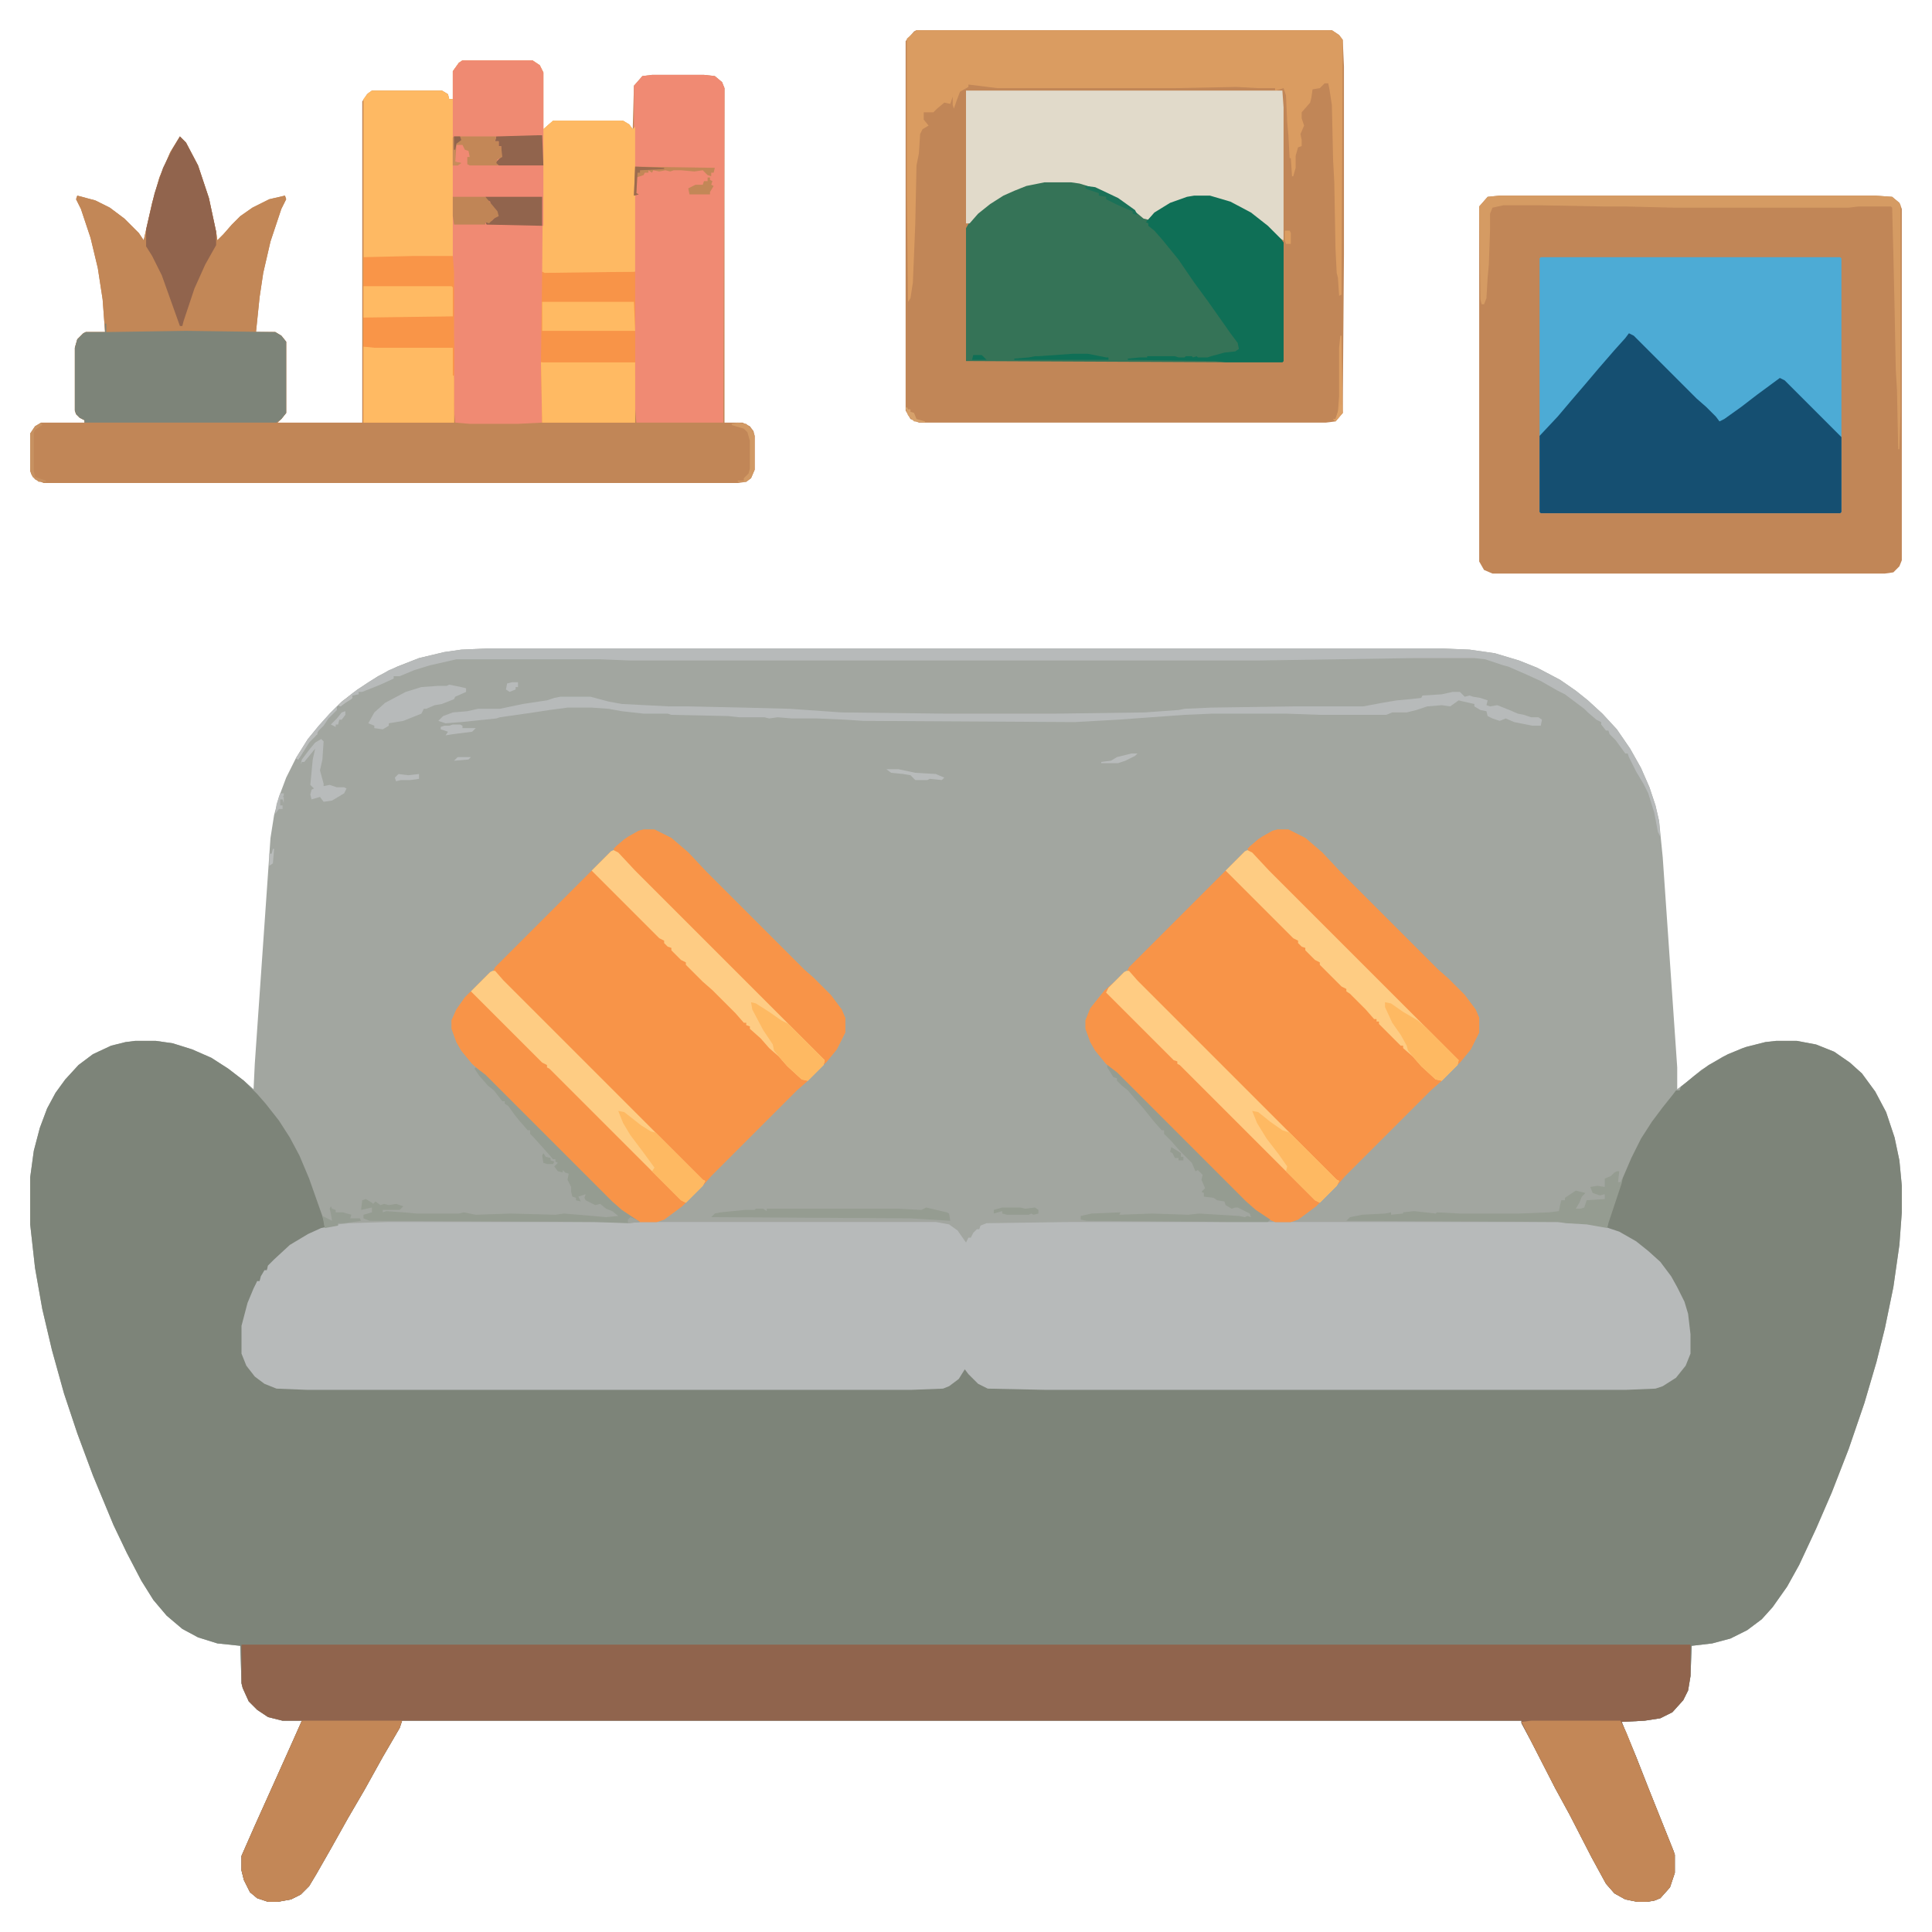 <?xml version="1.0" encoding="UTF-8"?>
<svg version="1.1" viewBox="0 0 1600 1600" width="1280" height="1280" xmlns="http://www.w3.org/2000/svg">
<path transform="translate(405,537)" d="m0 0h788l24 1 21 3 20 6 15 6 19 10 13 9 10 8 12 11 12 13 11 16 9 16 7 16 5 15 3 13 3 30 12 174v18l8-6 12-10 18-11 16-7 19-5 9-1h17l16 3 15 6 13 9 10 9 11 15 9 17 7 21 4 19 2 21v22l-2 27-5 35-7 34-7 28-10 34-13 38-14 36-13 30-14 30-10 18-12 17-9 10-12 9-14 7-15 4-17 2-1 25-2 12-4 8-9 10-10 5-13 2-19 1 12 29 11 28 20 50 1 3v15l-4 12-8 9-5 2-6 1h-8l-10-2-9-5-7-8-12-22-18-35-12-22-20-39-8-15v-2h-927l-2 6-14 24-15 27-14 24-14 25-12 21-6 10-7 7-8 4-11 2h-8l-9-3-6-5-5-10-2-8v-12l11-25 18-40 13-29 8-18h-16l-12-3-9-6-7-7-5-11-1-4-1-31-19-2-16-5-13-7-13-11-11-13-10-16-12-23-11-23-17-41-13-35-11-33-10-36-8-34-6-34-4-36v-39l3-22 5-19 6-16 7-13 8-11 11-12 12-9 15-7 12-3 8-1h17l14 2 16 5 16 7 14 9 13 10 8 7 1-21 13-187 3-19 4-15 6-16 8-16 10-16 9-11 9-10 10-10 13-10 17-11 16-8 18-7 21-5 14-2z" fill="#A2A6A0"/>
<path transform="translate(112,862)" d="m0 0h17l14 2 16 5 16 7 14 9 13 10 11 11 7 8 11 14 9 14 8 15 8 19 12 34 1 7-16 7-14 9-13 12-2 3h-2l-1 4h-2l-2 5-2 4h-2l-2 6-5 12-5 19v23l5 12 8 9 11 6 4 1 25 1h501l26-1 10-5 5-6 3-5 3 3 7 8 6 4 3 1 47 1h482l24-1 10-4 9-7 7-11 2-6v-16l-3-21-6-15-7-12-7-9-8-9-13-10-16-9-8-3 1-8 10-29 9-21 8-16 9-14 9-12 8-10 3-4h3l1-3 11-9 12-9 16-9 15-6 16-4 9-1h17l16 3 15 6 13 9 10 9 11 15 9 17 7 21 4 19 2 21v22l-2 27-5 35-7 34-7 28-10 34-13 38-14 36-13 30-14 30-10 18-12 17-9 10-12 9-14 7-15 4-17 2-1 25-2 12-4 8-9 10-10 5-13 2-19 1 12 29 11 28 20 50 1 3v15l-4 12-8 9-5 2-6 1h-8l-10-2-9-5-7-8-12-22-18-35-12-22-20-39-8-15v-2h-927l-2 6-14 24-15 27-14 24-14 25-12 21-6 10-7 7-8 4-11 2h-8l-9-3-6-5-5-10-2-8v-12l11-25 18-40 13-29 8-18h-16l-12-3-9-6-7-7-5-11-1-4-1-31-19-2-16-5-13-7-13-11-11-13-10-16-12-23-11-23-17-41-13-35-11-33-10-36-8-34-6-34-4-36v-39l3-22 5-19 6-16 7-13 8-11 11-12 12-9 15-7 12-3z" fill="#7D8479"/>
<path transform="translate(322,1012)" d="m0 0h453l11 2 7 5 7 10 2-4h2l2-4 3-3h2l1-3 5-2 70-1h410l17 1 15 3 12 4 14 8 10 8 10 9 9 12 5 9 6 12 3 10 2 17v16l-4 10-8 10-11 7-6 2-24 1h-482l-47-1-8-4-8-8-3-4-5 8-8 6-5 2-26 1h-501l-25-1-10-4-8-6-7-9-4-10v-23l5-19 5-12 3-6h2l1-4 3-5h2l1-4 5-5 13-12 15-9 11-5 14-3 9-1z" fill="#B7BABA"/>
<path transform="translate(383,50)" d="m0 0h58l6 4 3 6v47l8-7h58l5 3 3 4 1-36 7-8 8-1h43l9 1 6 5 2 5v277h15l6 3 3 4 1 4v28l-3 7-4 3-7 1h-575l-7-3-3-4-1-3v-31l4-6 5-3h36v-2l-4-2-3-3-1-3v-52l2-7 5-5 2-1h16l-2-27-4-26-6-25-8-24-4-8 1-3 15 4 12 6 12 9 12 12 4 6 7-31 6-21 9-21 8-13 5 5 10 19 9 27 6 28 1 7 5-5 7-8 7-7 10-7 14-7 13-3 1 3-4 8-9 27-6 26-3 20-3 29h16l5 3 4 5v59l-4 5-3 3h70v-266l4-6 4-3h58l5 3 1 4h3v-23l5-7z" fill="#C18657"/>
<path transform="translate(759,25)" d="m0 0h344l6 4 3 4 1 22v156l-1 131-6 7-8 1h-337l-7-3-4-7v-306l7-8z" fill="#C18657"/>
<path transform="translate(1242,162)" d="m0 0h311l14 1 6 5 2 5v291l-2 5-5 5-7 1h-325l-7-3-4-7v-294l7-8z" fill="#C18657"/>
<path transform="translate(200,1362)" d="m0 0h1200v26l-2 12-4 8-9 10-10 5-13 2-19 1 12 29 11 28 20 50 1 3v15l-4 12-8 9-5 2-6 1h-8l-10-2-9-5-7-8-12-22-18-35-12-22-20-39-8-15v-2h-927l-2 6-14 24-15 27-14 24-14 25-12 21-6 10-7 7-8 4-11 2h-8l-9-3-6-5-5-10-2-8v-12l11-25 18-40 13-29 8-18h-16l-12-3-9-6-7-7-5-11-1-4z" fill="#90644D"/>
<path transform="translate(1058,687)" d="m0 0h9l14 7 14 12 15 16 81 81 8 7 14 14 9 12 3 7v12l-7 14-9 11-16 16-8 7-71 71-7 8-17 17-15 11-6 2h-13l-7-3-10-7-16-15-99-99-8-7-9-11-4-7-4-11v-7l4-10 12-15 8-7 8-8h2l2-4 96-96h2l2-4 10-8 9-5z" fill="#F89448"/>
<path transform="translate(533,687)" d="m0 0h9l14 7 14 12 15 16 81 81 8 7 14 14 9 12 3 7v12l-7 14-9 11-16 16-8 7-71 71-7 8-17 17-15 11-6 2h-14l-8-4-9-7-15-14-99-99-8-7-9-11-4-7-4-11v-7l4-9 7-10 21-21h2l2-4 96-96h2l2-4 10-8 9-5z" fill="#F89448"/>
<path transform="translate(1276,213)" d="m0 0h248l1 1v210l-1 1h-248l-1-1v-210z" fill="#4DABD5"/>
<path transform="translate(383,50)" d="m0 0h58l6 4 3 6v47l8-7h58l5 3 3 4 2-2v245h-77l-1-50 1-84v-104l-4 1-69 1v236h-75v-268l4-5 3-2h58l5 3 1 4h3v-23l5-7z" fill="#FEB963"/>
<path transform="translate(865,150)" d="m0 0h22l14 3 13 5 15 8 12 9 7 6 4-1 7-6 12-7 12-4 6-1h13l17 5 17 9 14 11 11 11 2 3v98l-1 1h-47l-215-1v-110l4-7 9-9 13-9 9-5 6-3 9-3z" fill="#357357"/>
<path transform="translate(149,113)" d="m0 0 5 5 10 19 9 27 6 28 1 7 5-5 7-8 7-7 10-7 14-7 13-3 1 3-4 8-9 27-6 26-3 20-3 29h16l5 3 4 5v59l-4 5-4 3h-159v-2l-4-2-3-3-1-3v-52l2-7 5-5 2-1h16l-2-27-4-26-6-25-8-24-4-8 1-3 15 4 12 6 12 9 12 12 4 6 7-31 6-21 9-21z" fill="#C28757"/>
<path transform="translate(1349,276)" d="m0 0 4 2 52 52 8 7 8 8 3 4 4-2 14-10 13-10 19-14 4 2 47 47v62l-1 1h-248l-1-1v-63l15-16 11-13 12-14 11-13 13-15 9-10z" fill="#154F71"/>
<path transform="translate(800,75)" d="m0 0h262l1 14v110l-4-2-11-11-14-10-17-9-15-4h-13l-12 3-12 5-11 8-3 3-4-1-12-10-13-8-15-7-13-4-7-1h-22l-15 3-10 4-9 4-11 7-10 8-7 8h-3z" fill="#E1DACA"/>
<path transform="translate(540,62)" d="m0 0h43l9 1 6 5 2 5-1 277h-72l-1-12-1-64v-203l7-8z" fill="#F08A73"/>
<path transform="translate(759,25)" d="m0 0h344l6 4 3 4-1 211-2 1-1-15-1-4-1-20-1-55-1-19-1-45-2-13-1-5h-3l-4 4-6 1-1 7-1 4-7 8v5l2 6-3 7 1 5v5l-3 1-2 7v10l-2 7h-1l-1-15h-1l-1-19-1-11-1-22-2-6-3 1-4 1v-2h-14l-18-1-51 1h-147l-24-3v2l-7 4-3 8-2 6-1-3v-7l-2 6-5-1-6 5-3 3h-8v6l4 5-5 3-2 4-1 16-2 10-1 48-1 25-1 24-2 13-2 3-1-91v-127z" fill="#DA9C61"/>
<path transform="translate(445,112)" d="m0 0h4l1 22v82l-1 85v49l-20 1h-40l-12-1-1-10-1-28v-198l1-1z" fill="#F08A73"/>
<path transform="translate(87,268)" d="m0 0h1v7l66-1 74 1 5 3 4 5v59l-4 5-4 3h-159v-2l-4-2-3-3-1-3v-52l2-7 5-5 2-1h16z" fill="#7D8479"/>
<path transform="translate(250,1425)" d="m0 0h83l-2 6-14 24-15 27-14 24-14 25-12 21-6 10-7 7-8 4-11 2h-8l-9-3-6-5-5-10-2-8v-12l11-25 18-40 13-29z" fill="#C38757"/>
<path transform="translate(1268,1425)" d="m0 0h74l5 10 15 38 24 60 1 3v15l-4 12-8 9-5 2-6 1h-8l-10-2-9-5-7-8-12-22-18-35-12-22-20-39-8-16z" fill="#C38757"/>
<path transform="translate(342,212)" d="m0 0h33l1 13v125h-75v-137z" fill="#F99548"/>
<path transform="translate(915,820)" d="m0 0 54 54 6 5v2l4 2 113 113-5 5-12 9-6 2h-13l-7-3-10-7-16-15-99-99-8-7-9-11-4-7-4-11v-7l4-10 8-10z" fill="#F89448"/>
<path transform="translate(389,822)" d="m0 0 4 1 58 58 2 1v2l4 2 110 110-5 5-12 9-6 2h-14l-8-4-9-7-15-14-99-99-8-7-9-11-4-7-4-11v-7l4-9 7-10z" fill="#F89448"/>
<path transform="translate(1058,687)" d="m0 0h9l14 7 14 12 15 16 81 81 8 7 14 14 9 12 3 7v12l-7 14-9 11-168-168-6-7-2-2 9-8 12-7z" fill="#F89448"/>
<path transform="translate(533,687)" d="m0 0h9l14 7 14 12 15 16 81 81 8 7 14 14 9 12 3 7v12l-7 14-9 11-168-168-6-7-2-2 9-8 12-7z" fill="#F89448"/>
<path transform="translate(405,537)" d="m0 0h788l24 1 21 3 20 6 15 6 19 10 13 9 10 8 12 11 12 13 11 16 9 16 7 16 5 15 3 13 1 13-2-4-3-16-5-16-4-8-6-10-6-12-1-3h-2l-8-11-5-5-1-3h-2l-4-5v-2l-4-2-7-6-3-3-16-12-6-3-14-8-11-5-16-7-4-1-15-5-9-1h-51l-62 1-67 1h-519l-25-1h-119l-22 5-13 4-12 5h-5v2l-11 5-15 6h-3v2l-5 1-1 3-5 3-4 3-2-1 12-10 13-9 17-10 25-10 21-5 14-2z" fill="#B7BABA"/>
<path transform="translate(449,225)" d="m0 0h77v125h-77l-1-50z" fill="#F89448"/>
<path transform="translate(989,162)" d="m0 0h13l17 5 17 9 14 11 11 11 2 3v98l-1 1h-47l-9-1-72-1v-1l10-1h6v-1h6 4 13l3 1h5l1-1h5l1 1 3-1 1 1h8l3-1 11-3 9-1 3-2-1-5-6-8-7-10-12-17-11-15-13-19-13-16-7-8-5-4v-2l-2-1 7-8 13-8 14-5z" fill="#0F6F56"/>
<path transform="translate(458,100)" d="m0 0h58l5 3 3 4 2-2v120l-75 1-2-1 1-118z" fill="#FEB963"/>
<path transform="translate(1033,704)" d="m0 0 4 2 14 15 157 157-1 4-13 13-5-1-12-11-7-8-8-7v-2h-2l-18-18v-2h-2v-2h-2l-7-8-13-13-3-2v-2l-4-2-18-18v-2l-4-2-8-8v-2l-3-1-3-3v-2l-4-2-56-56 16-16z" fill="#FECC83"/>
<path transform="translate(508,704)" d="m0 0 4 2 14 15 157 157-1 4-13 13-5-1-12-11-7-8-8-7-7-8-9-8v-2l-3-1v-2h-2l-7-8-19-19-8-7-14-14v-2l-4-2-8-8v-2l-3-1-3-3v-2l-4-2-56-56 16-16z" fill="#FECC84"/>
<path transform="translate(408,804)" d="m0 0h2l7 8 165 165 2 1-2 4-14 14-4-2-109-109-2-1v-2l-4-2-59-59 16-16z" fill="#FECC83"/>
<path transform="translate(933,804)" d="m0 0h2l7 8 165 165 2 1-2 4-14 14-4-2-112-112-2-1v-2l-3-1-56-56 2-4 13-13z" fill="#FFCC83"/>
<path transform="translate(1203,573)" d="m0 0h6l4 4 4-1 3 1 6 1 6 2-1 4 3 1 6-1 10 4 7 3 5 1 6 2h6l3 2-1 5h-7l-15-3-7-3-5 2-6-2-4-2-1-4-5-1-5-3v-2l-9-2-4-1-7 5-7-1-12 1-9 3-8 2h-12l-5 2h-55l-28-1h-61l-23 1-55 4-36 2-175-1-15-1-23-1h-21l-12-1-7 1-4-1h-21l-9-1-47-1-3-1h-20l-18-2-11-2-14-1h-20l-15 2-13 2-28 4-3 1-29 3-13 1-6-2 4-4 8-3 12-1 9-2h18l19-4 20-3 6-2 5-1h25l15 4 11 2 39 2h16l46 1 38 1 43 3 84 1h94l73-1 28-2 5-1 22-1 69-1h57l16-3 12-2 11-1 9-1 1-2 16-1z" fill="#B7BABA"/>
<path transform="translate(445,112)" d="m0 0h4l1 22v53l-48-1h-26l-1-7v-65l1-1z" fill="#F08973"/>
<path transform="translate(149,113)" d="m0 0 5 5 10 19 9 27 6 28v11l-9 16-9 20-9 27-1 4h-2l-15-42-8-16-5-8v-14l7-30 7-21 8-16z" fill="#91644D"/>
<path transform="translate(383,50)" d="m0 0h58l6 4 3 6v74h-1v-22l-4 1-70 1v-55l5-7z" fill="#EF8A72"/>
<path transform="translate(301,287)" d="m0 0 74 1 1 26v36h-75z" fill="#FFBA63"/>
<path transform="translate(1242,162)" d="m0 0h311l14 1 6 5 1 2v171l-1 31h-1l-1-49-1-17-1-51-1-45-1-38-1-1h-27l-8 1h-144l-41-1h-18l-53-1h-30l-9 2-2 5v13l-1 29-1 11-1 17-2 5h-2l-1-4-1-77 7-8z" fill="#D59B63"/>
<path transform="translate(448,300)" d="m0 0h78v50h-77z" fill="#FFBA63"/>
<path transform="translate(394,884)" d="m0 0 8 6 105 105 8 7 15 10-10 1-28-1-186-1-5-2v-3l7-2v-4l-9 2 1-8 3-1 5 3 1 1 2-2 4 3 3-1 4 1 6-1 6 2-3 3h-14v2l3-1 14 1 11 1h35l4-1 10 2 29-1 37 1 7-1 24 2 11 1 10-1-5-4-5-2-5-4-4 1-8-4-1-2 1-3-6 2 2 4-4-1v-2l-3-1-1-4v-4l-3-6 1-5-3-1-2-2v2l-4-1-3-4 3-3-2-1v-2h-2l-7-8-9-10-3-3v-3h-2l-7-8-4-5-5-7-3-2v-2h-2l-7-9-5-4-7-8-4-6z" fill="#959C91"/>
<path transform="translate(1339,970)" d="m0 0h2l-1 9h2l2-4-1 5-11 33-1 4-17-3-17-1-7-1-175-1 3-3 10-2 19-1 5-1v2l10-1v-1l9-1 18 2 1-1 19 1h49l25-1 8-1 1-5 1-4h3v-2l9-6 8 2-3 3-2 5-3 5h4l3-1 2-6 15-1v-4l-4 1-6-2-2-5 6-1 6 1v-7l5-2 3-3z" fill="#959C91"/>
<path transform="translate(917,882)" d="m0 0 8 6 107 107 8 7 12 8-2 2h-34l-116-1-5-1v-3l9-2 24-1-1 2 27-1 30 1 9-1 33 2 5 1 2-1 3 1-1-3-10-5h-2l-3 1-5-3-1-3-6-1-3-2-8-1v-3l-2-1 3-3-3-7 1-4-4-4-2 1-3-7-10-10-7-8-6-6v-3h-2l-7-8-8-10-7-8-6-7-5-4-4-4v-2l-3-1-5-8z" fill="#959C91"/>
<path transform="translate(449,274)" d="m0 0h76l1 4v22h-77z" fill="#F89448"/>
<path transform="translate(308,262)" d="m0 0h67l1 23v26h-1v-23h-65l-9-1v-24z" fill="#F99548"/>
<path transform="translate(449,250)" d="m0 0h76l1 24h-77z" fill="#FFBA63"/>
<path transform="translate(301,237)" d="m0 0h73l1 1v24l-74 1z" fill="#FFBA63"/>
<path transform="translate(1037,920)" d="m0 0 5 1 10 8 10 7 6 2 39 39 2 1-2 4-14 14-4-2-24-24 1-4-7-10-10-13-8-13z" fill="#FEB962"/>
<path transform="translate(512,920)" d="m0 0 5 1 14 11 8 5 4 1 39 39 2 1-2 4-14 14-4-2-24-24 2-3-8-11-12-16-6-10z" fill="#FEB962"/>
<path transform="translate(1147,830)" d="m0 0 5 1 10 7 12 7 7 6 27 27-1 4-13 13-5-1-12-11-7-8-4-5-1-4-5-9-7-10-6-13z" fill="#FEB962"/>
<path transform="translate(622,830)" d="m0 0 4 1 11 7 10 7 6 3 30 30-1 4-13 13-5-1-12-11-7-8-4-5-1-5-8-12-9-17z" fill="#FEB962"/>
<path transform="translate(372,567)" d="m0 0 10 2 4 1v3l-9 4-1 2-10 4-6 1-7 3h-2l-2 4-15 6-12 2v2l-5 3-7-1v-2l-5-2 5-9 9-8 17-9 13-4 14-1h7z" fill="#B7BABA"/>
<path transform="translate(767 1e3)" d="m0 0 17 4 2 1 1 6-33-2-165-1 3-3 5-1 20-2h8l1-1h6l3 2v-2h3 106l19 1z" fill="#959C91"/>
<path transform="translate(402,163)" d="m0 0h47v24l-46-1-1-2 5-1 5-5-3-5-3-4v-2l-4-2z" fill="#91644D"/>
<path transform="translate(445,112)" d="m0 0h4l1 25h-37l-3-2 5-5v-9h-2v-4h-3l1-4z" fill="#91644D"/>
<path transform="translate(376,113)" d="m0 0h35l-1 4h3v4h2l1 9-4 2-1 3 2 2h-24l-2-1v-6h2l-1-5-3-1-2-4h-3-2l-1 14 5 1-3 2h-4v-23z" fill="#C38757"/>
<path transform="translate(375,163)" d="m0 0h27l10 12 1 4-4 2-4 4-3-1v2h-26l-1-7z" fill="#C08556"/>
<path transform="translate(266,612)" d="m0 0 2 2-1 15-2 9 3 11v2l5-1 6 2h6l2 1-2 4-10 6-7 1-3-4-7 2-1-4 1-4 2-1-3-3 2-21 2-9-9 11h-2l-1 2 1-4 6-8 5-6z" fill="#B8BBBB"/>
<path transform="translate(888,293)" d="m0 0h13l15 3h2v2h-78v-1l12-1 5-1h3z" fill="#0F6F56"/>
<path transform="translate(526,138)" d="m0 0 66 1-1 4h-2v3l-3-1-4-4-7 1-11-1h-6l-3 1-4-1-5 1-5-1-1 2-3-2v2h-3l-1 2-6 2v13l2 1-4 1z" fill="#C38757"/>
<path transform="translate(274,999)" d="m0 0 1 2 3 1v2h6l7 2-1 3h8l1 2-14 2h-5v2l-11 2-2-10 8 4-1-6-1-4z" fill="#959C92"/>
<path transform="translate(611,350)" d="m0 0 7 1 5 5 2 5v28l-3 7-4 3h-7v-1h5v-2l4-4 1-4v-23l-2-7-3-3-10-3v-1z" fill="#D19964"/>
<path transform="translate(899,154)" d="m0 0 8 1 19 9 14 10 2 4-4-1v-2l-5-2-9-4-8-4v-2l-6-1v-2l-9-3-2-1z" fill="#1B7158"/>
<path transform="translate(586,147)" d="m0 0h2v2l2 1-1 3 2 1-3 5v2h-17l-1-5 6-3h6l1-3h3z" fill="#C38757"/>
<path transform="translate(830 1e3)" d="m0 0h15l4 1 8-1 3 2v3l-4 1-2-1-2 1h-18l-4-1v-2l-7 2v-3z" fill="#959C91"/>
<path transform="translate(734,637)" d="m0 0h10l14 3 17 1 7 3-2 2-10-1-2 1h-10l-4-4-6-1-10-1z" fill="#B8BBBB"/>
<path transform="translate(1110,278)" d="m0 0h1l1 64-6 7-2-2h2l2-6 1-13v-40z" fill="#DB9D62"/>
<path transform="translate(375,600)" d="m0 0h6l2 1v2h11l-3 3-16 2-6 1 2-3-6-2v-2l3-1h4z" fill="#B8BBBB"/>
<path transform="translate(34,350)" d="m0 0 1 2-6 4-1 2v32l1 5 9 3v1h-6l-5-4-2-5v-31l4-6z" fill="#C79161"/>
<path transform="translate(279,585)" d="m0 0v3l-7 7-4 6-4 4-3 5-5 5-7 11-2 3-2-1 10-16 9-11 9-10z" fill="#B8BBBB"/>
<path transform="translate(330,641)" d="m0 0 8 1 9-1v4l-7 1h-8l-4 1-1-3z" fill="#B8BBBB"/>
<path transform="translate(937,624)" d="m0 0h5l-2 2-8 4-6 2h-14v-1l8-1 5-3z" fill="#B8BBBB"/>
<path transform="translate(526,138)" d="m0 0 24 1v1l-20 1v2h-2l-1 17 2 1-4 1z" fill="#9B6B4F"/>
<path transform="translate(751,337)" d="m0 0 1 2h2v2l3 1 2 5 7 2v1l-9-1-5-5-2-6z" fill="#D6A16B"/>
<path transform="translate(970,950)" d="m0 0 5 3 3 2v3h2v3h-4v-2h-3l-2-4-2-1z" fill="#959C91"/>
<path transform="translate(424,565)" d="m0 0h5v4h-2v2l-5 2-3-2 1-5z" fill="#B7BABA"/>
<path transform="translate(262,605)" d="m0 0 1 3-6 5-8 13-2 3-2-1 10-16 5-5z" fill="#BABCBB"/>
<path transform="translate(286,589)" d="m0 0v3l-3 4h-2l-1 4h-2v2l-4-2 5-5 4-5z" fill="#B8BBBB"/>
<path transform="translate(1064,191)" d="m0 0h4l1 2v9h-4l-1-3z" fill="#DA9C61"/>
<path transform="translate(232,657)" d="m0 0h3v2l-1 1h1v5l-1-3h-2v5h2v3h-3l-3 4 1-8z" fill="#B5B8B7"/>
<path transform="translate(375,114)" d="m0 0h1l1 15v5l5 1-3 2h-4z" fill="#C88C5A"/>
<path transform="translate(450,955)" d="m0 0 2 3 4 1v2l3 1-1 2h-5l-3-1-1-6z" fill="#959C91"/>
<path transform="translate(806,294)" d="m0 0h7l4 4h-12z" fill="#0F6F56"/>
<path transform="translate(1110,335)" d="m0 0h1l1 7-6 7-2-2h2l2-6z" fill="#DCA066"/>
<path transform="translate(376,113)" d="m0 0h5l1 3-4 3-1 5h-1z" fill="#91644D"/>
<path transform="translate(522,1008)" d="m0 0 5 2 3 2-10 1v-3z" fill="#A0A49D"/>
<path transform="translate(379,627)" d="m0 0h11l-2 2-12 1z" fill="#B8BBBB"/>
<path transform="translate(226,703)" d="m0 0h1l-1 12-3 2v-10h2z" fill="#B9BCBB"/>
<path transform="translate(292,574)" d="m0 0m-1 1 1 3-6 4-4 3-2-1z" fill="#BBBDBC"/>
</svg>
